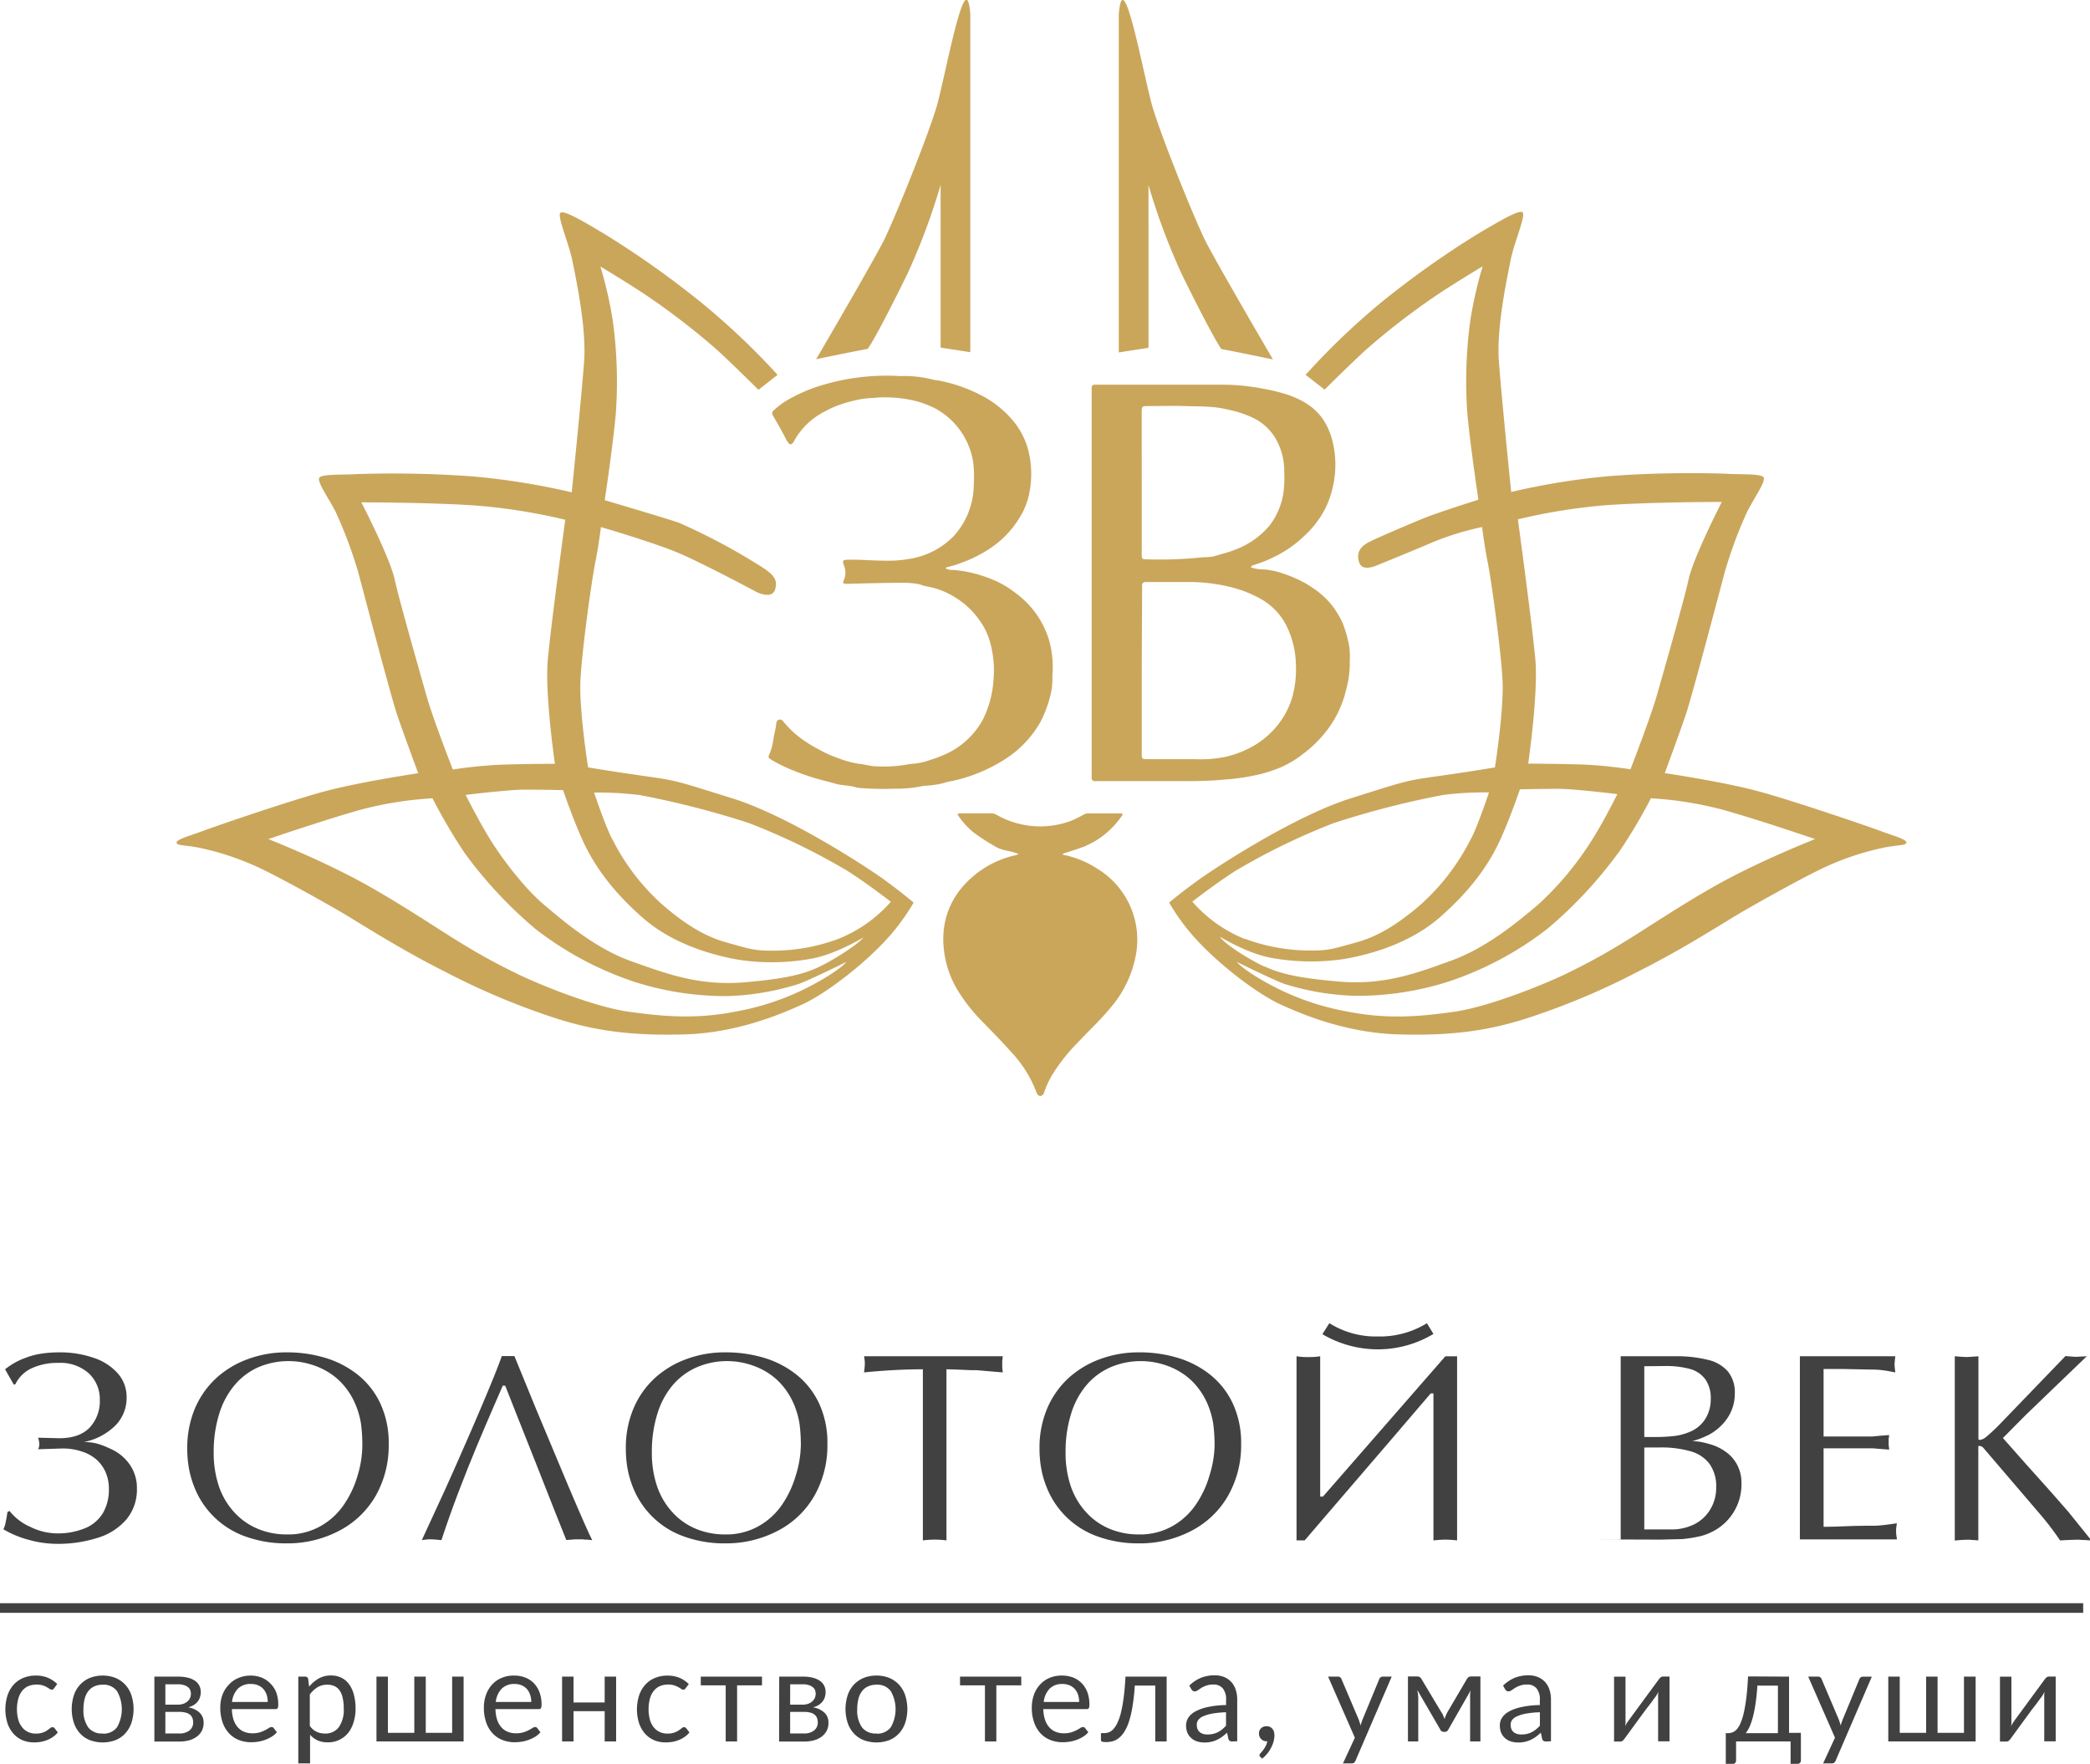 <?xml version="1.0" encoding="UTF-8"?> <svg xmlns="http://www.w3.org/2000/svg" viewBox="0 0 396 334.19"> <defs> <style>.cls-1{fill:#414142;}.cls-2{fill:#caa65b;}</style> </defs> <g id="Logo-new"> <path class="cls-1" d="M18.27,310.46l-1.64-2.88a13.28,13.28,0,0,1,3.8-2.14,13.78,13.78,0,0,1,2.92-.8,22.62,22.62,0,0,1,3.67-.27,19.37,19.37,0,0,1,6.28,1,10.48,10.48,0,0,1,4.62,2.91,6.75,6.75,0,0,1,1.74,4.67,7.42,7.42,0,0,1-2.1,5.25,11.69,11.69,0,0,1-6,3.16,10,10,0,0,1,2.58.32,16.43,16.43,0,0,1,2.54,1,8.62,8.62,0,0,1,3.61,3,7.73,7.73,0,0,1,1.32,4.48,8.84,8.84,0,0,1-1.92,5.78,11.56,11.56,0,0,1-5.38,3.53,24.89,24.89,0,0,1-8,1.18,20,20,0,0,1-5.19-.76,18.75,18.75,0,0,1-4.81-2,4.76,4.76,0,0,0,.37-1l.25-1.27.15-1,.4-.2a10.21,10.21,0,0,0,3.9,3,11.79,11.79,0,0,0,5,1.25,13.63,13.63,0,0,0,5.46-1,7.07,7.07,0,0,0,3.34-2.87,8.75,8.75,0,0,0,1.12-4.55,7.75,7.75,0,0,0-.61-3.14,6.92,6.92,0,0,0-1.69-2.38,7.81,7.81,0,0,0-2.81-1.57,11.41,11.41,0,0,0-3.69-.58l-4.61.15a2.2,2.2,0,0,0,.23-1.12,5.54,5.54,0,0,0-.23-1.07l4,.1q3.81,0,5.75-2a7.29,7.29,0,0,0,1.94-5.27,6.67,6.67,0,0,0-2.06-5,8,8,0,0,0-5.78-2,11.56,11.56,0,0,0-5.17,1.06,6.43,6.43,0,0,0-3,3Z" transform="translate(-15.67 -48.14)"></path> <path class="cls-1" d="M69.92,340.56a22.41,22.41,0,0,1-7.65-1.27,16.18,16.18,0,0,1-9.79-9.42,18.31,18.31,0,0,1-1-3.47,21.12,21.12,0,0,1-.33-3.86,19.18,19.18,0,0,1,1.42-7.46,16.66,16.66,0,0,1,4.06-5.82,18,18,0,0,1,6-3.61A20.9,20.9,0,0,1,70,304.37a25,25,0,0,1,7.16,1,18.44,18.44,0,0,1,6.21,3.17A15.25,15.25,0,0,1,87.71,314a17.65,17.65,0,0,1,1.61,7.75,19.29,19.29,0,0,1-2.46,9.79,17,17,0,0,1-6.92,6.63A21,21,0,0,1,69.92,340.56Zm14.4-18.4a30.06,30.06,0,0,0-.25-4.25,15.57,15.57,0,0,0-1-3.56,13.67,13.67,0,0,0-2-3.4,12.33,12.33,0,0,0-2.9-2.64,13.8,13.8,0,0,0-3.69-1.68,14.12,14.12,0,0,0-4-.6,14.39,14.39,0,0,0-6,1.22A12.54,12.54,0,0,0,60,310.72a15.54,15.54,0,0,0-2.84,5.44,24.11,24.11,0,0,0-1,7,19.7,19.7,0,0,0,1,6.62,13.8,13.8,0,0,0,3,5,12.5,12.5,0,0,0,4.52,3.09,14.15,14.15,0,0,0,5.37,1,12.53,12.53,0,0,0,6.33-1.56,13.2,13.2,0,0,0,4.45-4.08,19,19,0,0,0,2.6-5.54A20.06,20.06,0,0,0,84.32,322.16Z" transform="translate(-15.67 -48.14)"></path> <path class="cls-1" d="M110.93,310.68l-1.74,4-1.57,3.65c-.52,1.2-1,2.37-1.49,3.51q-1.87,4.48-3.69,9.26c-1.14,3-2.19,6-3.13,8.85l-1-.1-.87-.05-.58,0-.52.05-.74.08,4.3-9.33q1.65-3.63,3.46-7.78,1.55-3.51,3.31-7.64,3.09-7.26,4.08-10.1h2.39l4.09,10L123.48,330q3.51,8.26,4.4,9.95l-1-.1h-.55l-.17-.05h-.7l-.79,0-.7.05-1,.08L121,335l-3.86-9.8-3.57-9-2.17-5.5Z" transform="translate(-15.67 -48.14)"></path> <path class="cls-1" d="M153,340.56a22.39,22.39,0,0,1-7.64-1.27,16.18,16.18,0,0,1-9.79-9.42,18.34,18.34,0,0,1-1-3.47,22.08,22.08,0,0,1-.32-3.86,19,19,0,0,1,1.42-7.46,16.64,16.64,0,0,1,4.05-5.82,18.06,18.06,0,0,1,6-3.61,20.84,20.84,0,0,1,7.42-1.28,25,25,0,0,1,7.17,1,18.3,18.3,0,0,1,6.2,3.17,15.17,15.17,0,0,1,4.33,5.45,17.65,17.65,0,0,1,1.6,7.75,19.29,19.29,0,0,1-2.46,9.79,16.92,16.92,0,0,1-6.91,6.63A21,21,0,0,1,153,340.56Zm14.41-18.4a31.64,31.64,0,0,0-.25-4.25,16.1,16.1,0,0,0-1-3.56,14,14,0,0,0-2-3.4,12.33,12.33,0,0,0-2.9-2.64,13.8,13.8,0,0,0-3.69-1.68,14.18,14.18,0,0,0-4-.6,14.38,14.38,0,0,0-6,1.22,12.54,12.54,0,0,0-4.55,3.47,15.38,15.38,0,0,0-2.84,5.44,23.77,23.77,0,0,0-1,7,19.7,19.7,0,0,0,1,6.62,14,14,0,0,0,3,5,12.46,12.46,0,0,0,4.51,3.09,14.22,14.22,0,0,0,5.37,1,12.48,12.48,0,0,0,6.33-1.56,13.24,13.24,0,0,0,4.46-4.08,19.29,19.29,0,0,0,2.6-5.54A20.06,20.06,0,0,0,167.4,322.16Z" transform="translate(-15.67 -48.14)"></path> <path class="cls-1" d="M195,307.58V340a17.73,17.73,0,0,0-2.22-.15,16.78,16.78,0,0,0-2.25.15V307.58c-3.52,0-7.23.2-11.15.59l.1-.82.05-.7,0-.49-.05-.4-.08-.65h26.27l-.1.92,0,.62,0,.63.1.89-4.93-.42c-.64,0-1.34,0-2.09-.05Q195.78,307.58,195,307.58Z" transform="translate(-15.67 -48.14)"></path> <path class="cls-1" d="M231.4,340.56a22.41,22.41,0,0,1-7.65-1.27,16.18,16.18,0,0,1-9.79-9.42,17.6,17.6,0,0,1-1-3.47,21.12,21.12,0,0,1-.33-3.86,19,19,0,0,1,1.42-7.46,16.77,16.77,0,0,1,4.05-5.82,18.16,18.16,0,0,1,6-3.61,20.9,20.9,0,0,1,7.43-1.28,25,25,0,0,1,7.16,1,18.3,18.3,0,0,1,6.2,3.17,15.17,15.17,0,0,1,4.33,5.45,17.65,17.65,0,0,1,1.61,7.75,19.3,19.3,0,0,1-2.47,9.79,16.92,16.92,0,0,1-6.91,6.63A21,21,0,0,1,231.4,340.56Zm14.4-18.4a31.64,31.64,0,0,0-.25-4.25,16.1,16.1,0,0,0-1-3.56,13.67,13.67,0,0,0-2-3.4,12.33,12.33,0,0,0-2.9-2.64,13.8,13.8,0,0,0-3.69-1.68,14.18,14.18,0,0,0-4-.6,14.38,14.38,0,0,0-6,1.22,12.54,12.54,0,0,0-4.55,3.47,15.38,15.38,0,0,0-2.84,5.44,23.77,23.77,0,0,0-1,7,19.7,19.7,0,0,0,1,6.62,14,14,0,0,0,3,5,12.46,12.46,0,0,0,4.51,3.09,14.22,14.22,0,0,0,5.37,1,12.48,12.48,0,0,0,6.33-1.56,13.24,13.24,0,0,0,4.46-4.08,19,19,0,0,0,2.6-5.54A20.06,20.06,0,0,0,245.8,322.16Z" transform="translate(-15.67 -48.14)"></path> <path class="cls-1" d="M261.33,340V305.11a12.25,12.25,0,0,0,2.23.15,12.43,12.43,0,0,0,2.25-.15V331.7h.52l23.19-26.58h2.23V340a20.87,20.87,0,0,0-2.24-.15c-.5,0-1.24.05-2.24.15V312.15h-.52l-7.7,9-10.65,12.4L262.87,340Zm24.72-41.12,1.22,2a20.47,20.47,0,0,1-10.54,2.92,20.75,20.75,0,0,1-10.5-2.87l1.32-2.09a16.54,16.54,0,0,0,9.18,2.52A17,17,0,0,0,286.05,298.84Z" transform="translate(-15.67 -48.14)"></path> <path class="cls-1" d="M318.17,339.81h4.58v-34.7H333a24.51,24.51,0,0,1,6.28.68,7.15,7.15,0,0,1,3.8,2.22,6.29,6.29,0,0,1,1.29,4.14,8.21,8.21,0,0,1-.6,3.17,8.64,8.64,0,0,1-1.69,2.63,10,10,0,0,1-2.56,2,17.08,17.08,0,0,1-3.21,1.25,9.09,9.09,0,0,1,1.52.13,15,15,0,0,1,1.71.41,9.15,9.15,0,0,1,3,1.4,6.91,6.91,0,0,1,2.2,2.4,7.2,7.2,0,0,1,.89,3.67,10,10,0,0,1-4.58,8.6,10.82,10.82,0,0,1-3.13,1.37,26.25,26.25,0,0,1-3.51.57l-4.13.1ZM327.22,307v13.41H329a32.45,32.45,0,0,0,3.88-.19,10.88,10.88,0,0,0,3.06-.83,6.21,6.21,0,0,0,2.87-2.46,6.89,6.89,0,0,0,1-3.71,6.1,6.1,0,0,0-1-3.7,5.32,5.32,0,0,0-2.92-2,17.14,17.14,0,0,0-4.72-.56Zm0,15.4v15.52h5.09a9.6,9.6,0,0,0,4.43-1,7.42,7.42,0,0,0,3-2.83,7.76,7.76,0,0,0,1.1-4.07,7.31,7.31,0,0,0-1.29-4.56,6.8,6.8,0,0,0-3.65-2.37,19.85,19.85,0,0,0-5.63-.7Z" transform="translate(-15.67 -48.14)"></path> <path class="cls-1" d="M361.19,307.53v12.78h9.27l1.52-.15,1.64-.12-.1.77,0,.57,0,.52.1.9-1.64-.13-1.52-.12h-9.27v14.87c.33,0,1.7,0,4.11-.1s4.12-.1,5.11-.1a17,17,0,0,0,2-.11c.67-.07,1.55-.19,2.66-.36l-.07.55-.07.52,0,.47a4.72,4.72,0,0,0,.05.75l.12.77h-18.4v-34.7h18.08l-.1.92-.05.62.05.63.1.89c-.91-.18-1.6-.3-2.06-.37a17.3,17.3,0,0,0-2.52-.17l-5.09-.1Z" transform="translate(-15.67 -48.14)"></path> <path class="cls-1" d="M411.06,305.11,399.5,316.23l-4.33,4.37,4.29,4.85,5,5.58,3.13,3.58,4.11,5.1V340l-1.12-.08h-.32a2.43,2.43,0,0,1-.48-.05l-.87,0-1.31.05L406,340a56,56,0,0,0-3.5-4.63l-11.12-13a1.11,1.11,0,0,0-.72-.27.16.16,0,0,0-.09,0l-.06.06V340l-.92-.08a2.28,2.28,0,0,1-.62-.05l-.71,0-1,.05-1.21.1V305.11l1.28.1.95.05.88-.05,1.37-.1v15.75a.54.54,0,0,0,.25.1,2.15,2.15,0,0,0,1-.4c.3-.23.67-.54,1.09-.93s1-.91,1.62-1.56l12.53-13,1.17.1.87.05.79-.05Z" transform="translate(-15.67 -48.14)"></path> <rect class="cls-1" y="303.76" width="394.71" height="1.82"></rect> <path class="cls-1" d="M25.93,368a1,1,0,0,1-.2.21.47.47,0,0,1-.26.07.71.71,0,0,1-.4-.15l-.54-.33a3.9,3.9,0,0,0-.79-.34,4.29,4.29,0,0,0-2.75.17,3.09,3.09,0,0,0-1.16.93,4.18,4.18,0,0,0-.7,1.47,7.77,7.77,0,0,0,0,3.91,4.19,4.19,0,0,0,.72,1.45,3.18,3.18,0,0,0,1.13.9,3.38,3.38,0,0,0,1.48.31,3.68,3.68,0,0,0,1.3-.19,3.29,3.29,0,0,0,.84-.42,5.08,5.08,0,0,0,.56-.42.72.72,0,0,1,.44-.18.5.5,0,0,1,.42.2l.6.79a4.07,4.07,0,0,1-.91.85,5.27,5.27,0,0,1-1.1.59,6.22,6.22,0,0,1-1.23.35,8,8,0,0,1-1.31.1,5.45,5.45,0,0,1-2.14-.42,4.74,4.74,0,0,1-1.71-1.23,5.62,5.62,0,0,1-1.14-2,8.79,8.79,0,0,1,0-5.21,5.7,5.7,0,0,1,1.11-2A5,5,0,0,1,20,366.09a6,6,0,0,1,2.47-.48,5.76,5.76,0,0,1,2.28.42,5.67,5.67,0,0,1,1.76,1.18Z" transform="translate(-15.67 -48.14)"></path> <path class="cls-1" d="M35.13,365.61a6.26,6.26,0,0,1,2.43.45,5.21,5.21,0,0,1,1.84,1.28,5.46,5.46,0,0,1,1.17,2,8.54,8.54,0,0,1,0,5.23,5.55,5.55,0,0,1-1.17,2,5.06,5.06,0,0,1-1.84,1.27,7,7,0,0,1-4.87,0,5,5,0,0,1-1.85-1.27,5.55,5.55,0,0,1-1.17-2,8.54,8.54,0,0,1,0-5.23,5.46,5.46,0,0,1,1.17-2,5.16,5.16,0,0,1,1.85-1.28A6.32,6.32,0,0,1,35.13,365.61Zm0,11a3.17,3.17,0,0,0,2.72-1.22,6.91,6.91,0,0,0,0-6.82,3.15,3.15,0,0,0-2.72-1.23,3.77,3.77,0,0,0-1.6.32,2.9,2.9,0,0,0-1.14.91,3.87,3.87,0,0,0-.68,1.46,7.81,7.81,0,0,0-.23,2,5.56,5.56,0,0,0,.91,3.4A3.19,3.19,0,0,0,35.13,376.58Z" transform="translate(-15.67 -48.14)"></path> <path class="cls-1" d="M44.92,365.81h4.5a7.34,7.34,0,0,1,1.95.23,4.06,4.06,0,0,1,1.34.62,2.56,2.56,0,0,1,.76.93,2.78,2.78,0,0,1,.24,1.14,3.13,3.13,0,0,1-.11.84,2.63,2.63,0,0,1-.38.84,3,3,0,0,1-.74.72,3.72,3.72,0,0,1-1.17.5,4.09,4.09,0,0,1,2.17,1,2.55,2.55,0,0,1,.77,1.93,3.21,3.21,0,0,1-.36,1.56,3.36,3.36,0,0,1-1,1.11,4.5,4.5,0,0,1-1.47.67,7.26,7.26,0,0,1-1.79.21H44.92ZM47,371.12h2.37a3.21,3.21,0,0,0,1-.15,2.45,2.45,0,0,0,.78-.43,1.89,1.89,0,0,0,.51-.65,2,2,0,0,0,.06-1.51,1.38,1.38,0,0,0-.41-.56,2.15,2.15,0,0,0-.77-.4,3.53,3.53,0,0,0-1.16-.16H47Zm0,1.37v4.09h2.65a2.94,2.94,0,0,0,1.91-.57,1.86,1.86,0,0,0,.71-1.54,2.28,2.28,0,0,0-.14-.8,1.55,1.55,0,0,0-.43-.62,2,2,0,0,0-.81-.41,4.4,4.4,0,0,0-1.23-.15Z" transform="translate(-15.67 -48.14)"></path> <path class="cls-1" d="M63.21,365.61a5.65,5.65,0,0,1,2,.37,4.76,4.76,0,0,1,1.63,1.07A5.07,5.07,0,0,1,68,368.77a6.56,6.56,0,0,1,.39,2.34,1.46,1.46,0,0,1-.11.68.46.46,0,0,1-.41.17H59.61a6.7,6.7,0,0,0,.31,2,4.15,4.15,0,0,0,.8,1.44,3.32,3.32,0,0,0,1.21.86,4.19,4.19,0,0,0,1.58.29,4.79,4.79,0,0,0,1.4-.19,6.59,6.59,0,0,0,1-.41,6.81,6.81,0,0,0,.71-.41,1,1,0,0,1,.5-.18.5.5,0,0,1,.41.2l.6.79a4.1,4.1,0,0,1-1,.85,6.33,6.33,0,0,1-1.2.58,7.11,7.11,0,0,1-1.32.35,8.75,8.75,0,0,1-1.34.11,6.22,6.22,0,0,1-2.35-.43,5,5,0,0,1-1.85-1.26,5.75,5.75,0,0,1-1.22-2.06,8.33,8.33,0,0,1-.44-2.81,7,7,0,0,1,.4-2.4A5.62,5.62,0,0,1,59,367.37a5.07,5.07,0,0,1,1.81-1.29A5.94,5.94,0,0,1,63.21,365.61Zm0,1.59a3.33,3.33,0,0,0-2.47.9,4.3,4.3,0,0,0-1.11,2.51H66.4a4.34,4.34,0,0,0-.21-1.38,3.39,3.39,0,0,0-.62-1.08,2.83,2.83,0,0,0-1-.7A3.45,3.45,0,0,0,63.26,367.2Z" transform="translate(-15.67 -48.14)"></path> <path class="cls-1" d="M72.19,382.25V365.81h1.3a.53.53,0,0,1,.57.45l.18,1.45a6.6,6.6,0,0,1,1.81-1.54,4.6,4.6,0,0,1,2.33-.58,4.37,4.37,0,0,1,1.93.41,3.91,3.91,0,0,1,1.46,1.2,5.64,5.64,0,0,1,.94,2,10,10,0,0,1,.33,2.7,8.23,8.23,0,0,1-.37,2.53,6,6,0,0,1-1,2A4.86,4.86,0,0,1,80,377.77a4.91,4.91,0,0,1-2.23.49,4.55,4.55,0,0,1-1.93-.37,4.33,4.33,0,0,1-1.42-1.07v5.43Zm5.49-14.91a3.49,3.49,0,0,0-1.85.48,5.36,5.36,0,0,0-1.46,1.37v5.94a3.24,3.24,0,0,0,1.29,1.13,3.69,3.69,0,0,0,1.58.33,3.11,3.11,0,0,0,2.64-1.22,5.72,5.72,0,0,0,.92-3.5,8.77,8.77,0,0,0-.21-2.06A3.9,3.9,0,0,0,80,368.4a2.38,2.38,0,0,0-1-.81A3.27,3.27,0,0,0,77.68,367.34Z" transform="translate(-15.67 -48.14)"></path> <path class="cls-1" d="M87,365.81h2.17v10.65h5V365.81h2.17v10.65h5V365.81h2.17v12.28H87Z" transform="translate(-15.67 -48.14)"></path> <path class="cls-1" d="M113.19,365.61a5.69,5.69,0,0,1,2,.37,4.76,4.76,0,0,1,1.63,1.07,5.07,5.07,0,0,1,1.07,1.72,6.56,6.56,0,0,1,.39,2.34,1.46,1.46,0,0,1-.11.68.46.46,0,0,1-.41.17h-8.21a6.7,6.7,0,0,0,.31,2,4,4,0,0,0,.8,1.44,3.23,3.23,0,0,0,1.21.86,4.19,4.19,0,0,0,1.58.29,4.79,4.79,0,0,0,1.4-.19,6.59,6.59,0,0,0,1-.41,6.81,6.81,0,0,0,.71-.41,1,1,0,0,1,.49-.18.5.5,0,0,1,.42.2l.6.79a4.1,4.1,0,0,1-1,.85,6.33,6.33,0,0,1-1.2.58,7.11,7.11,0,0,1-1.32.35,8.75,8.75,0,0,1-1.34.11,6.22,6.22,0,0,1-2.35-.43,5,5,0,0,1-1.85-1.26,5.61,5.61,0,0,1-1.22-2.06,8.33,8.33,0,0,1-.44-2.81,7,7,0,0,1,.4-2.4,5.62,5.62,0,0,1,1.13-1.93,5.07,5.07,0,0,1,1.81-1.29A5.94,5.94,0,0,1,113.19,365.61Zm0,1.59a3.33,3.33,0,0,0-2.47.9,4.3,4.3,0,0,0-1.11,2.51h6.72a4.08,4.08,0,0,0-.22-1.38,3.19,3.19,0,0,0-.61-1.08,2.92,2.92,0,0,0-1-.7A3.45,3.45,0,0,0,113.24,367.2Z" transform="translate(-15.67 -48.14)"></path> <path class="cls-1" d="M132.41,365.81v12.28h-2.17v-5.74h-5.9v5.74h-2.17V365.81h2.17v4.9h5.9v-4.9Z" transform="translate(-15.67 -48.14)"></path> <path class="cls-1" d="M145.59,368a1,1,0,0,1-.19.21.54.54,0,0,1-.27.07.74.74,0,0,1-.4-.15,5.37,5.37,0,0,0-.54-.33,3.67,3.67,0,0,0-.79-.34,3.75,3.75,0,0,0-1.14-.15,3.81,3.81,0,0,0-1.6.32,3.09,3.09,0,0,0-1.16.93,4,4,0,0,0-.7,1.47,7.92,7.92,0,0,0,0,3.91,4.19,4.19,0,0,0,.72,1.45,3.27,3.27,0,0,0,1.13.9,3.43,3.43,0,0,0,1.49.31,3.72,3.72,0,0,0,1.3-.19,3.29,3.29,0,0,0,.84-.42,6.25,6.25,0,0,0,.56-.42.7.7,0,0,1,.44-.18.48.48,0,0,1,.41.2l.61.79a4.3,4.3,0,0,1-.91.85,5.53,5.53,0,0,1-1.1.59,6.22,6.22,0,0,1-1.23.35,8.08,8.08,0,0,1-1.31.1,5.41,5.41,0,0,1-2.14-.42,4.86,4.86,0,0,1-1.72-1.23,5.93,5.93,0,0,1-1.14-2,8.79,8.79,0,0,1,0-5.21,5.88,5.88,0,0,1,1.12-2,5,5,0,0,1,1.81-1.31,5.93,5.93,0,0,1,2.46-.48,5.81,5.81,0,0,1,2.29.42,5.63,5.63,0,0,1,1.75,1.18Z" transform="translate(-15.67 -48.14)"></path> <path class="cls-1" d="M148.45,365.81h11.6v1.65h-4.72v10.63h-2.16V367.46h-4.72Z" transform="translate(-15.67 -48.14)"></path> <path class="cls-1" d="M163.31,365.81h4.5a7.34,7.34,0,0,1,1.95.23,4.06,4.06,0,0,1,1.34.62,2.56,2.56,0,0,1,.76.93,2.78,2.78,0,0,1,.24,1.14,3.13,3.13,0,0,1-.11.84,2.63,2.63,0,0,1-.38.84,3,3,0,0,1-.74.72,3.72,3.72,0,0,1-1.17.5,4.09,4.09,0,0,1,2.17,1,2.55,2.55,0,0,1,.77,1.93,3.21,3.21,0,0,1-.36,1.56,3.36,3.36,0,0,1-1,1.11,4.55,4.55,0,0,1-1.46.67,7.4,7.4,0,0,1-1.8.21h-4.73Zm2.07,5.31h2.37a3.16,3.16,0,0,0,1-.15,2.45,2.45,0,0,0,.78-.43,1.89,1.89,0,0,0,.51-.65,2,2,0,0,0,.06-1.51,1.38,1.38,0,0,0-.41-.56,2.15,2.15,0,0,0-.77-.4,3.53,3.53,0,0,0-1.16-.16h-2.37Zm0,1.37v4.09H168a2.92,2.92,0,0,0,1.91-.57,1.86,1.86,0,0,0,.71-1.54,2.28,2.28,0,0,0-.14-.8,1.45,1.45,0,0,0-.43-.62,1.93,1.93,0,0,0-.81-.41,4.3,4.3,0,0,0-1.23-.15Z" transform="translate(-15.67 -48.14)"></path> <path class="cls-1" d="M181.74,365.61a6.26,6.26,0,0,1,2.43.45,5.21,5.21,0,0,1,1.84,1.28,5.46,5.46,0,0,1,1.17,2,8.54,8.54,0,0,1,0,5.23,5.55,5.55,0,0,1-1.17,2,5.06,5.06,0,0,1-1.84,1.27,7,7,0,0,1-4.87,0,5.1,5.1,0,0,1-1.85-1.27,5.55,5.55,0,0,1-1.17-2,8.54,8.54,0,0,1,0-5.23,5.46,5.46,0,0,1,1.17-2,5.25,5.25,0,0,1,1.85-1.28A6.32,6.32,0,0,1,181.74,365.61Zm0,11a3.16,3.16,0,0,0,2.72-1.22,6.91,6.91,0,0,0,0-6.82,3.14,3.14,0,0,0-2.72-1.23,3.77,3.77,0,0,0-1.6.32,2.9,2.9,0,0,0-1.14.91,3.87,3.87,0,0,0-.68,1.46,7.81,7.81,0,0,0-.23,2,5.56,5.56,0,0,0,.91,3.4A3.2,3.2,0,0,0,181.74,376.58Z" transform="translate(-15.67 -48.14)"></path> <path class="cls-1" d="M197.57,365.81h11.6v1.65h-4.72v10.63h-2.16V367.46h-4.72Z" transform="translate(-15.67 -48.14)"></path> <path class="cls-1" d="M217,365.61a5.7,5.7,0,0,1,2,.37,4.72,4.72,0,0,1,1.62,1.07,4.94,4.94,0,0,1,1.08,1.72,6.57,6.57,0,0,1,.38,2.34,1.5,1.5,0,0,1-.1.68.49.49,0,0,1-.42.17h-8.21a6.68,6.68,0,0,0,.32,2,4,4,0,0,0,.8,1.44,3.23,3.23,0,0,0,1.21.86,4.19,4.19,0,0,0,1.58.29,4.79,4.79,0,0,0,1.4-.19,6.59,6.59,0,0,0,1-.41,8,8,0,0,0,.71-.41,1,1,0,0,1,.49-.18.47.47,0,0,1,.41.2l.61.79a4.37,4.37,0,0,1-1,.85,6.24,6.24,0,0,1-1.19.58,7.33,7.33,0,0,1-1.32.35,8.75,8.75,0,0,1-1.34.11,6.22,6.22,0,0,1-2.35-.43,5,5,0,0,1-1.86-1.26,5.73,5.73,0,0,1-1.21-2.06,8.09,8.09,0,0,1-.44-2.81,7.23,7.23,0,0,1,.39-2.4,5.49,5.49,0,0,1,1.14-1.93,5.12,5.12,0,0,1,1.8-1.29A6,6,0,0,1,217,365.61Zm0,1.59a3.32,3.32,0,0,0-2.46.9,4.24,4.24,0,0,0-1.11,2.51h6.71a4.34,4.34,0,0,0-.21-1.38,3.21,3.21,0,0,0-.62-1.08,2.88,2.88,0,0,0-1-.7A3.46,3.46,0,0,0,217,367.2Z" transform="translate(-15.67 -48.14)"></path> <path class="cls-1" d="M236.72,365.81v12.28h-2.16V367.51h-3.88a37.81,37.81,0,0,1-.44,4,18.84,18.84,0,0,1-.69,2.9,8.6,8.6,0,0,1-.91,1.94,4.84,4.84,0,0,1-1.06,1.16,3.36,3.36,0,0,1-1.14.56,5.2,5.2,0,0,1-1.17.14c-.69,0-1-.11-1-.32v-1.38h.63a2.74,2.74,0,0,0,.84-.14,2.18,2.18,0,0,0,.83-.56,4.48,4.48,0,0,0,.78-1.16,9.91,9.91,0,0,0,.69-1.94,26.1,26.1,0,0,0,.53-2.9c.15-1.13.27-2.48.35-4Z" transform="translate(-15.67 -48.14)"></path> <path class="cls-1" d="M249.16,378.09a.9.9,0,0,1-.48-.1.73.73,0,0,1-.27-.41l-.24-1.15c-.32.29-.64.55-.95.79a6.9,6.9,0,0,1-1,.58,5.48,5.48,0,0,1-1.08.36,5.66,5.66,0,0,1-1.28.13,4.54,4.54,0,0,1-1.35-.2,3.12,3.12,0,0,1-1.09-.6,2.93,2.93,0,0,1-.75-1,3.62,3.62,0,0,1-.27-1.46,2.78,2.78,0,0,1,.4-1.4,3.61,3.61,0,0,1,1.3-1.19,8.41,8.41,0,0,1,2.34-.85,17,17,0,0,1,3.54-.39v-1a3.24,3.24,0,0,0-.62-2.16,2.21,2.21,0,0,0-1.8-.73,3.71,3.71,0,0,0-1.34.2,5.16,5.16,0,0,0-.94.44l-.68.45a.92.92,0,0,1-.56.2.61.61,0,0,1-.38-.11,1,1,0,0,1-.26-.29l-.39-.69a7.27,7.27,0,0,1,2.19-1.47,6.89,6.89,0,0,1,2.61-.48,4.56,4.56,0,0,1,1.83.34,3.75,3.75,0,0,1,1.35.95,3.93,3.93,0,0,1,.82,1.46,6,6,0,0,1,.28,1.89v7.86Zm-4.63-1.32a4.74,4.74,0,0,0,1-.11,4.38,4.38,0,0,0,.9-.33,5,5,0,0,0,.8-.52,8,8,0,0,0,.74-.7v-2.55a18.46,18.46,0,0,0-2.54.24,7.55,7.55,0,0,0-1.71.49,2.33,2.33,0,0,0-1,.72,1.5,1.5,0,0,0-.29.92,2.17,2.17,0,0,0,.15.84,1.65,1.65,0,0,0,.43.57,1.82,1.82,0,0,0,.65.33A2.85,2.85,0,0,0,244.53,376.77Z" transform="translate(-15.67 -48.14)"></path> <path class="cls-1" d="M254.21,376.6a1.34,1.34,0,0,1,.39-1,1.46,1.46,0,0,1,1.05-.4,1.44,1.44,0,0,1,.64.14,1.21,1.21,0,0,1,.47.36,1.7,1.7,0,0,1,.29.55,2.41,2.41,0,0,1,.09.67,4.58,4.58,0,0,1-.15,1.14,5.35,5.35,0,0,1-.45,1.16,6.92,6.92,0,0,1-.72,1.13,6.53,6.53,0,0,1-1,1l-.36-.35a.64.64,0,0,1-.14-.16.48.48,0,0,1,0-.18.37.37,0,0,1,.05-.17,1,1,0,0,1,.13-.16l.31-.36c.12-.15.25-.32.38-.51a5,5,0,0,0,.36-.65,3,3,0,0,0,.24-.75h-.16a1.36,1.36,0,0,1-1-.42A1.48,1.48,0,0,1,254.21,376.6Z" transform="translate(-15.67 -48.14)"></path> <path class="cls-1" d="M272.51,381.72a1.13,1.13,0,0,1-.27.39.74.74,0,0,1-.51.14h-1.6l2.25-4.87-5.07-11.57h1.86a.64.64,0,0,1,.45.14.66.66,0,0,1,.22.31l3.29,7.73q.09.28.18.54c.06.18.1.36.15.54.1-.36.22-.72.36-1.09l3.19-7.72a.66.66,0,0,1,.25-.32.63.63,0,0,1,.39-.13h1.71Z" transform="translate(-15.67 -48.14)"></path> <path class="cls-1" d="M289.13,373.24c.09.19.16.39.24.6a8.82,8.82,0,0,1,.48-1.18l3.76-6.4a.8.8,0,0,1,.38-.39,1,1,0,0,1,.45-.1h1.73v12.32h-1.95v-8.16a7,7,0,0,1,0-.75c0-.28.07-.55.12-.79l-4.27,7.48a.85.85,0,0,1-.26.3.61.61,0,0,1-.36.1h-.24a.66.66,0,0,1-.37-.1.76.76,0,0,1-.26-.3l-4.35-7.5c0,.24.08.5.11.79a5.5,5.5,0,0,1,.05.77v8.16h-1.95V365.77h1.73a1,1,0,0,1,.45.1.9.9,0,0,1,.38.39l3.83,6.4C289,372.85,289.05,373,289.13,373.24Z" transform="translate(-15.67 -48.14)"></path> <path class="cls-1" d="M308.61,378.09a.9.9,0,0,1-.48-.1.73.73,0,0,1-.27-.41l-.24-1.15c-.32.29-.64.55-.95.79a6.9,6.9,0,0,1-1,.58,5.48,5.48,0,0,1-1.08.36,5.66,5.66,0,0,1-1.28.13,4.54,4.54,0,0,1-1.35-.2,3.17,3.17,0,0,1-1.1-.6,3,3,0,0,1-.74-1,3.62,3.62,0,0,1-.27-1.46,2.69,2.69,0,0,1,.4-1.4,3.61,3.61,0,0,1,1.3-1.19,8.41,8.41,0,0,1,2.34-.85,17,17,0,0,1,3.54-.39v-1a3.24,3.24,0,0,0-.62-2.16,2.21,2.21,0,0,0-1.8-.73,3.71,3.71,0,0,0-1.34.2,5.16,5.16,0,0,0-.94.44l-.68.45a.94.94,0,0,1-.56.2.61.61,0,0,1-.38-.11,1,1,0,0,1-.26-.29l-.39-.69a7.27,7.27,0,0,1,2.19-1.47,6.89,6.89,0,0,1,2.61-.48,4.56,4.56,0,0,1,1.83.34,3.75,3.75,0,0,1,1.35.95,3.93,3.93,0,0,1,.82,1.46,6,6,0,0,1,.28,1.89v7.86ZM304,376.77a4.74,4.74,0,0,0,1-.11,4.38,4.38,0,0,0,.9-.33,5.45,5.45,0,0,0,.8-.52,8,8,0,0,0,.74-.7v-2.55a18.46,18.46,0,0,0-2.54.24,7.55,7.55,0,0,0-1.71.49,2.33,2.33,0,0,0-1,.72,1.5,1.5,0,0,0-.29.92,2.17,2.17,0,0,0,.15.84,1.65,1.65,0,0,0,.43.57,1.82,1.82,0,0,0,.65.33A2.85,2.85,0,0,0,304,376.77Z" transform="translate(-15.67 -48.14)"></path> <path class="cls-1" d="M321.49,378.11V365.82h2.17v8.34a4.52,4.52,0,0,1,0,.51l-.06.55a2.56,2.56,0,0,1,.21-.44c.08-.13.15-.25.23-.36s.1-.14.27-.38l.69-.94c.28-.38.6-.81.95-1.3l1.08-1.47,2.94-4a1.66,1.66,0,0,1,.34-.37.67.67,0,0,1,.44-.17H332v12.28h-2.16v-8.34a4.77,4.77,0,0,1,0-.51,5.32,5.32,0,0,1,.06-.56,4.73,4.73,0,0,1-.23.45c-.07.13-.15.25-.22.37s-.11.14-.29.38-.4.56-.68.94l-1,1.29-1.08,1.47-2.92,4a2.25,2.25,0,0,1-.33.37.68.68,0,0,1-.45.18Z" transform="translate(-15.67 -48.14)"></path> <path class="cls-1" d="M354.65,365.81v10.65h2.24v5.2a.65.65,0,0,1-.17.49.62.62,0,0,1-.46.18h-1.32v-4.24H344.61v3.62a.73.73,0,0,1-.14.42.53.53,0,0,1-.46.2h-1.35v-5.81h.52a2.42,2.42,0,0,0,.82-.18,2.18,2.18,0,0,0,.78-.59,4.61,4.61,0,0,0,.7-1.19,10.87,10.87,0,0,0,.6-1.93c.18-.79.34-1.74.48-2.86s.24-2.44.32-4Zm-6,1.7c-.08,1.26-.2,2.37-.34,3.34s-.31,1.82-.5,2.56a11.81,11.81,0,0,1-.63,1.86,6.45,6.45,0,0,1-.73,1.25h6.09v-9Z" transform="translate(-15.67 -48.14)"></path> <path class="cls-1" d="M363.48,381.72a1.13,1.13,0,0,1-.27.39.74.74,0,0,1-.51.14h-1.6l2.25-4.87-5.07-11.57h1.87a.63.63,0,0,1,.44.14.66.66,0,0,1,.22.31L364.1,374l.18.54a5.44,5.44,0,0,1,.15.54c.1-.36.22-.72.36-1.09l3.19-7.72a.66.66,0,0,1,.25-.32.63.63,0,0,1,.39-.13h1.71Z" transform="translate(-15.67 -48.14)"></path> <path class="cls-1" d="M373.45,365.81h2.17v10.65h5V365.81h2.17v10.65h5V365.81H390v12.28H373.45Z" transform="translate(-15.67 -48.14)"></path> <path class="cls-1" d="M394.61,378.11V365.82h2.17v8.34a4.52,4.52,0,0,1,0,.51l-.06.55a2.56,2.56,0,0,1,.21-.44c.08-.13.15-.25.23-.36s.1-.14.27-.38l.69-.94c.28-.38.6-.81.95-1.3l1.08-1.47,2.94-4a1.66,1.66,0,0,1,.34-.37.67.67,0,0,1,.44-.17h1.3v12.28H403v-8.34a4.77,4.77,0,0,1,0-.51,5.32,5.32,0,0,1,.06-.56,4.73,4.73,0,0,1-.23.45c-.07.13-.15.25-.22.37s-.11.14-.29.38-.4.56-.68.94l-1,1.29-1.08,1.47-2.92,4a2.25,2.25,0,0,1-.33.37.68.68,0,0,1-.45.18Z" transform="translate(-15.67 -48.14)"></path> <path class="cls-2" d="M252.7,155.66a8,8,0,0,0,2.44.37,14.29,14.29,0,0,1,3.56.75,24.17,24.17,0,0,1,2.57,1,18.61,18.61,0,0,1,3.23,1.82,15.81,15.81,0,0,1,3.36,3,17,17,0,0,1,2.21,3.6,24.43,24.43,0,0,1,1.25,4.42,16.34,16.34,0,0,1,.09,2.89,18.68,18.68,0,0,1-.7,5.37,20,20,0,0,1-3.27,7.17,23.33,23.33,0,0,1-5.13,5.13,19.61,19.61,0,0,1-4,2.36,27.76,27.76,0,0,1-3.57,1.21,41.39,41.39,0,0,1-7.25,1.11c-2.4.23-4.81.28-7.21.28H223.11a.54.54,0,0,1-.6-.6c0-.2,0-.39,0-.59V122.15c0-.17,0-.34,0-.52a.53.53,0,0,1,.59-.6h.37c8.05,0,16.09,0,24.14,0a40.79,40.79,0,0,1,7.46.77,33.07,33.07,0,0,1,4.54,1.12c2.93,1,5.54,2.52,7.16,5.35a13.34,13.34,0,0,1,1.45,3.78,18.54,18.54,0,0,1,.35,6.21,19.06,19.06,0,0,1-1.73,6.11,18.83,18.83,0,0,1-4.35,5.59A21.52,21.52,0,0,1,257,153.7a23.62,23.62,0,0,1-3.86,1.52A.56.56,0,0,0,252.7,155.66ZM232,175.17v15.71c0,1.05.06,1.1,1.09,1.1,3,0,6,0,9,0a24.22,24.22,0,0,0,5.69-.42,19.44,19.44,0,0,0,6-2.46,16.3,16.3,0,0,0,4.11-3.75,15.29,15.29,0,0,0,2.69-5.34,19.51,19.51,0,0,0,.63-5.9,17.26,17.26,0,0,0-1.94-7.7,12.08,12.08,0,0,0-4.22-4.5,21.88,21.88,0,0,0-3.88-1.84,27,27,0,0,0-5-1.23,29.57,29.57,0,0,0-5.33-.42c-2.36,0-4.72,0-7.08,0h-1c-.45,0-.7.19-.69.67,0,.17,0,.35,0,.52Zm0-35.56v13.56c0,.82.1.94.79.94a77.08,77.08,0,0,0,10.85-.39,12.17,12.17,0,0,0,2-.16c1.36-.44,2.77-.73,4.1-1.29a15.61,15.61,0,0,0,6.49-4.57,13.48,13.48,0,0,0,2.62-6.23,21.65,21.65,0,0,0,.15-3.86,12.36,12.36,0,0,0-1.54-6.21,10,10,0,0,0-5-4.37,19.61,19.61,0,0,0-3.45-1.13c-.9-.21-1.79-.42-2.7-.54-2-.25-4.06-.22-6.09-.28-2.36-.08-4.72,0-7.08,0-1.07,0-1.15.08-1.15,1.13ZM195.3,155.56a22.57,22.57,0,0,0,2.89-.92,24.85,24.85,0,0,0,4.39-2.16,18.47,18.47,0,0,0,6.3-6.31,13.35,13.35,0,0,0,1.82-4.61,18.36,18.36,0,0,0-.4-8.83,14.68,14.68,0,0,0-2.61-4.79A19.49,19.49,0,0,0,201.5,123a29.1,29.1,0,0,0-8.13-2.79,7.12,7.12,0,0,1-1-.16,21.08,21.08,0,0,0-6-.65,43.37,43.37,0,0,0-10.66.66,47.29,47.29,0,0,0-4.89,1.24,31.06,31.06,0,0,0-5.84,2.58,14.81,14.81,0,0,0-2.7,2,.71.71,0,0,0-.16,1c.88,1.52,1.76,3,2.55,4.62a4.12,4.12,0,0,0,.43.6c.24.33.51.25.76,0a2.12,2.12,0,0,0,.28-.43,13.71,13.71,0,0,1,4.6-4.88,23.5,23.5,0,0,1,3.43-1.74,27.9,27.9,0,0,1,4.35-1.23,16.78,16.78,0,0,1,2.66-.28,17.4,17.4,0,0,1,2.6-.11,24.25,24.25,0,0,1,5.79.79,21.57,21.57,0,0,1,3.24,1.27,14.1,14.1,0,0,1,7.22,10,22.07,22.07,0,0,1,.15,4.38,14.88,14.88,0,0,1-.51,3.81,14.48,14.48,0,0,1-3.32,6.06,14.94,14.94,0,0,1-8.62,4.33,22,22,0,0,1-4.22.3c-2.41,0-4.81-.23-7.22-.18-.9,0-1.06.2-.74,1a3.63,3.63,0,0,1,0,2.89c-.23.55-.09.69.52.68,3.45-.08,6.89-.2,10.34-.2a17,17,0,0,1,3.26.24c.51.11,1,.35,1.5.43a14.87,14.87,0,0,1,5.64,2.2,15.17,15.17,0,0,1,4.35,4.1,12.82,12.82,0,0,1,2.13,4.38,20,20,0,0,1,.61,7.16,19.52,19.52,0,0,1-1.93,7.26,14.9,14.9,0,0,1-3.85,4.67,14.75,14.75,0,0,1-3.62,2.17,22.06,22.06,0,0,1-2.72,1,12.61,12.61,0,0,1-3,.67,11.55,11.55,0,0,0-1.55.21,25.74,25.74,0,0,1-5.48.29c-1.1,0-2.15-.37-3.23-.47a18.33,18.33,0,0,1-4.15-1.13,20.88,20.88,0,0,1-3.39-1.51,27.24,27.24,0,0,1-3.53-2.18,18.15,18.15,0,0,1-3.38-3.23.73.73,0,0,0-.85-.31.68.68,0,0,0-.45.63c-.1.89-.31,1.76-.49,2.63a12.72,12.72,0,0,1-.81,3.24c-.3.6-.24.71.36,1.08a28.32,28.32,0,0,0,4.47,2.16c1,.41,2,.75,3.07,1.1,1.51.51,3.06.82,4.58,1.27,1.22.37,2.51.29,3.73.65a5.11,5.11,0,0,0,1.17.19,57,57,0,0,0,6.4.11,22.92,22.92,0,0,0,5-.45,4.42,4.42,0,0,1,.89-.11,19.36,19.36,0,0,0,2.51-.32c.81-.14,1.57-.47,2.38-.56a30.57,30.57,0,0,0,7.18-2.51,28.77,28.77,0,0,0,3.28-1.89,20.18,20.18,0,0,0,6.32-6.8,22.54,22.54,0,0,0,2.12-6.15,17,17,0,0,0,.14-2.67,18.91,18.91,0,0,0-.57-6.48,17.44,17.44,0,0,0-2.63-5.37,18.07,18.07,0,0,0-3.9-3.86,18.49,18.49,0,0,0-4.71-2.64,26.08,26.08,0,0,0-3.11-1,22.24,22.24,0,0,0-4-.64,2.56,2.56,0,0,1-1.29-.28A.43.43,0,0,1,195.3,155.56Z" transform="translate(-15.67 -48.14)"></path> <path class="cls-2" d="M263.05,119.16a134.54,134.54,0,0,1,14.52-13.88,174.57,174.57,0,0,1,18.22-12.9c4-2.34,7.75-4.6,8.38-4s-1.62,5.77-2.25,8.93-2.71,12.72-2.26,19.12S302,141.35,302,141.35a134.19,134.19,0,0,1,18.57-3,206.67,206.67,0,0,1,22.28-.45c2.07.18,6.67-.09,7,.72s-1.53,3.43-3.06,6.31a82.15,82.15,0,0,0-4.33,11.64c-.54,2-6.13,23.26-7.31,26.78s-4.05,11.27-4.05,11.27,10.37,1.54,17,3.25,21.82,6.94,24,7.76,4.87,1.53,4.78,2.16-1.72.36-4.87,1.08a52,52,0,0,0-9.65,3.16c-3.79,1.62-13.8,7.21-17.59,9.47s-10.64,6.67-18.75,10.73a135.09,135.09,0,0,1-20.48,8.66c-7.84,2.61-15,3.51-24.88,3.24s-18.22-3.78-22.37-5.68-10.55-6.76-14.79-11.09a40.23,40.23,0,0,1-6.31-8.21s2.79-2.34,6-4.6,17.77-11.81,28.41-15.15,10.28-3.33,16.68-4.23,10.64-1.63,10.64-1.63,1.72-10.82,1.44-16.5-2.16-19.21-2.79-22.28-1.08-6.76-1.08-6.76a52.54,52.54,0,0,0-9.38,2.89c-4.69,2-10.46,4.33-10.46,4.33s-2.8,1.35-3.43-.46.09-3.06,2-4,6.77-3,9.74-4.24,10.83-3.7,10.83-3.7-1.45-9.56-2.08-16.14a84.85,84.85,0,0,1,.54-17.77A75.64,75.64,0,0,1,296.6,98.6s-6.05,3.61-9.29,5.86a134.11,134.11,0,0,0-13,10.1c-3.88,3.61-7.66,7.4-7.66,7.4ZM315.74,193a84.14,84.14,0,0,1,8.86.9s3.63-9.31,5-14c2.1-7.36,5.31-18.69,6-21.94.9-4.2,6.31-14.72,6.31-14.72s-12.92,0-21.64.6a108.75,108.75,0,0,0-17,2.7s2.7,19.84,3.3,26.45-1.35,19.83-1.35,19.83S311.53,192.86,315.74,193Zm-64.22,33a35.51,35.51,0,0,0,13.34,2.22c2.8,0,4.34-.58,7.53-1.45s6.86-2.41,12.46-7.24a42,42,0,0,0,9.37-12.17c1.26-2.13,3.57-9.08,3.57-9.08a62.84,62.84,0,0,0-8.69.48,168.89,168.89,0,0,0-20.67,5.31,124.11,124.11,0,0,0-18.55,9c-3.57,2.23-8.3,5.9-8.3,5.9A26.12,26.12,0,0,0,251.52,226.05Zm3.68,5.21c2.89,1.36,6.27,2.23,14.1,2.9,8.58.74,14.68-1.54,21.44-4s12.75-7.53,16.42-10.62a59.25,59.25,0,0,0,9.95-11.89c2.32-3.57,5-9,5-9s-8.21-1-11.11-1-7.34.09-7.34.09-1.94,5.7-3.87,9.85-5.21,9.08-11.3,14.4-14.2,7.24-18.26,7.92a42.19,42.19,0,0,1-13.42-.19c-4.74-.78-10-4.06-10-4.06C247.56,226.92,252.3,229.91,255.2,231.26Zm67.13-21.54a81.69,81.69,0,0,1-13.52,14.49,62.88,62.88,0,0,1-18.65,9.95,56.92,56.92,0,0,1-17.58,2.71A49.12,49.12,0,0,1,259,234.55c-1.93-.68-9-4.16-9-4.16s.77,1.07,4.35,3.19a49.08,49.08,0,0,0,16.42,6.18c7.82,1.55,13.81,1,20.28.1s16.52-4.93,21-7.05a120,120,0,0,0,11.5-6.28c4.15-2.51,12.65-8.31,20.28-12.27s15.75-7.14,15.75-7.14-11-3.77-17.68-5.61a68.77,68.77,0,0,0-13.42-2.12A102.66,102.66,0,0,1,322.33,209.72ZM159.38,122s-3.79-3.79-7.66-7.4a134.11,134.11,0,0,0-13-10.1c-3.25-2.25-9.29-5.86-9.29-5.86A75.64,75.64,0,0,1,131.79,109a84.85,84.85,0,0,1,.54,17.77c-.63,6.58-2.08,16.14-2.08,16.14s10.9,3.21,14,4.25a117,117,0,0,1,16.26,8.73c1.71,1.21,2.61,2.16,2,4s-3.43.45-3.43.45-10.27-5.51-15-7.49S129.53,148,129.53,148s-.45,3.7-1.08,6.76-2.53,16.6-2.8,22.28,1.45,16.5,1.45,16.5,4.24.72,10.64,1.63,6,.9,16.68,4.23,25.25,12.9,28.41,15.15,5.95,4.6,5.95,4.6a40.23,40.23,0,0,1-6.31,8.21c-4.24,4.33-10.64,9.2-14.79,11.09s-12.45,5.41-22.37,5.68-17-.63-24.89-3.24A135.42,135.42,0,0,1,100,232.25c-8.11-4.06-15-8.48-18.75-10.73s-13.8-7.85-17.59-9.47A52,52,0,0,0,54,208.89c-3.15-.72-4.78-.45-4.87-1.08s2.62-1.35,4.78-2.16,17.32-6.05,24-7.76,17-3.25,17-3.25-2.88-7.75-4.06-11.27-6.76-24.8-7.3-26.78A83.41,83.41,0,0,0,79.21,145c-1.53-2.88-3.43-5.5-3.06-6.31s5-.54,7-.72a206.47,206.47,0,0,1,22.27.45,134.17,134.17,0,0,1,18.58,3s1.89-18.49,2.35-24.89-1.63-16-2.26-19.12-2.88-8.3-2.25-8.93,4.42,1.63,8.38,4a175.65,175.65,0,0,1,18.22,12.9A135.64,135.64,0,0,1,163,119.16Zm-38.56,70.9s-1.95-13.22-1.35-19.83,3.3-26.45,3.3-26.45a108.75,108.75,0,0,0-17-2.7c-8.71-.6-21.63-.6-21.63-.6S89.57,153.8,90.47,158c.7,3.25,3.91,14.58,6,21.94,1.33,4.66,5,14,5,14a84.14,84.14,0,0,1,8.86-.9C114.51,192.86,120.82,192.86,120.82,192.86ZM184.46,219s-4.73-3.67-8.3-5.9a124.11,124.11,0,0,0-18.55-9,168.89,168.89,0,0,0-20.67-5.31,63,63,0,0,0-8.7-.48s2.32,6.95,3.58,9.08a41.81,41.81,0,0,0,9.37,12.17c5.6,4.83,9.27,6.37,12.46,7.24s4.73,1.45,7.53,1.45a35.49,35.49,0,0,0,13.33-2.22A26.1,26.1,0,0,0,184.46,219Zm-5.21,6.76s-5.32,3.28-10.05,4.06a42.25,42.25,0,0,1-13.43.19c-4.05-.68-12.17-2.61-18.25-7.92s-9.37-10.24-11.3-14.4-3.87-9.85-3.87-9.85-4.44-.09-7.34-.09-11.11,1-11.11,1,2.71,5.41,5,9,6.27,8.8,9.94,11.89,9.66,8.21,16.43,10.62,12.86,4.7,21.44,4c7.82-.67,11.21-1.54,14.1-2.9S178.47,226.92,179.25,225.76ZM97.62,199.39a68.77,68.77,0,0,0-13.42,2.12c-6.67,1.84-17.68,5.61-17.68,5.61s8.11,3.18,15.74,7.14S98.4,224,102.55,226.53A121,121,0,0,0,114,232.81c4.45,2.12,14.49,6.18,21,7.05s12.46,1.45,20.28-.1a49.08,49.08,0,0,0,16.42-6.18c3.58-2.12,4.35-3.19,4.35-3.19s-7.05,3.48-9,4.16a49.27,49.27,0,0,1-13.62,2.32,56.87,56.87,0,0,1-17.58-2.71,62.88,62.88,0,0,1-18.65-9.95,81.69,81.69,0,0,1-13.52-14.49A102.66,102.66,0,0,1,97.62,199.39Zm123.78,9a15.38,15.38,0,0,0,4.19-2.67,17,17,0,0,0,2.81-3.24.42.42,0,0,0-.4-.23l-6.18,0a1.82,1.82,0,0,0-.85.25,25.18,25.18,0,0,1-2.33,1.15,16.72,16.72,0,0,1-14.13-1.12,2,2,0,0,0-1-.29c-1.91,0-3.82,0-5.74,0a.71.71,0,0,0-.68.21,14.8,14.8,0,0,0,3.13,3.48,41.78,41.78,0,0,0,4,2.58c1.37.87,3,.78,4.44,1.45a3.29,3.29,0,0,1-1,.31,19.32,19.32,0,0,0-4.62,1.82,18.84,18.84,0,0,0-5,4.08,14.91,14.91,0,0,0-3.44,7.32,16.28,16.28,0,0,0-.09,4.52,18.72,18.72,0,0,0,2.73,7.95,33.09,33.09,0,0,0,4.68,5.86c1.78,1.83,3.57,3.66,5.27,5.56a22.87,22.87,0,0,1,4.79,7.55c.15.4.33.87.83.85s.65-.5.78-.89a16.74,16.74,0,0,1,1.45-3.09,33.43,33.43,0,0,1,4.79-6.07c2-2.16,4.19-4.16,6.07-6.44a21.17,21.17,0,0,0,5.09-10.81,15.73,15.73,0,0,0-7.24-15.64,18.5,18.5,0,0,0-6.26-2.67c-.17,0-.41,0-.45-.29C217,209.93,220.32,208.85,221.4,208.43ZM187.53,100.18a123.1,123.1,0,0,0,6.36-17V114l5.63.87v-64s-.14-2.78-.74-2.78c-1.46,0-4.44,16.36-5.72,20.51-1.8,5.86-7.22,19.35-9.68,24.6-1.58,3.36-13.07,23-13.07,23s3.59-.75,5.85-1.2,3.91-.76,3.91-.76S181.3,112.86,187.53,100.18Zm59.57,14.1s1.66.3,3.91.76,5.85,1.2,5.85,1.2-11.49-19.63-13.07-23c-2.46-5.25-7.88-18.74-9.68-24.6-1.28-4.15-4.27-20.51-5.72-20.51-.6,0-.74,2.78-.74,2.78v64l5.63-.87V83.21a123.1,123.1,0,0,0,6.36,17C245.87,112.86,247.1,114.28,247.1,114.28Z" transform="translate(-15.67 -48.14)"></path> </g> </svg> 